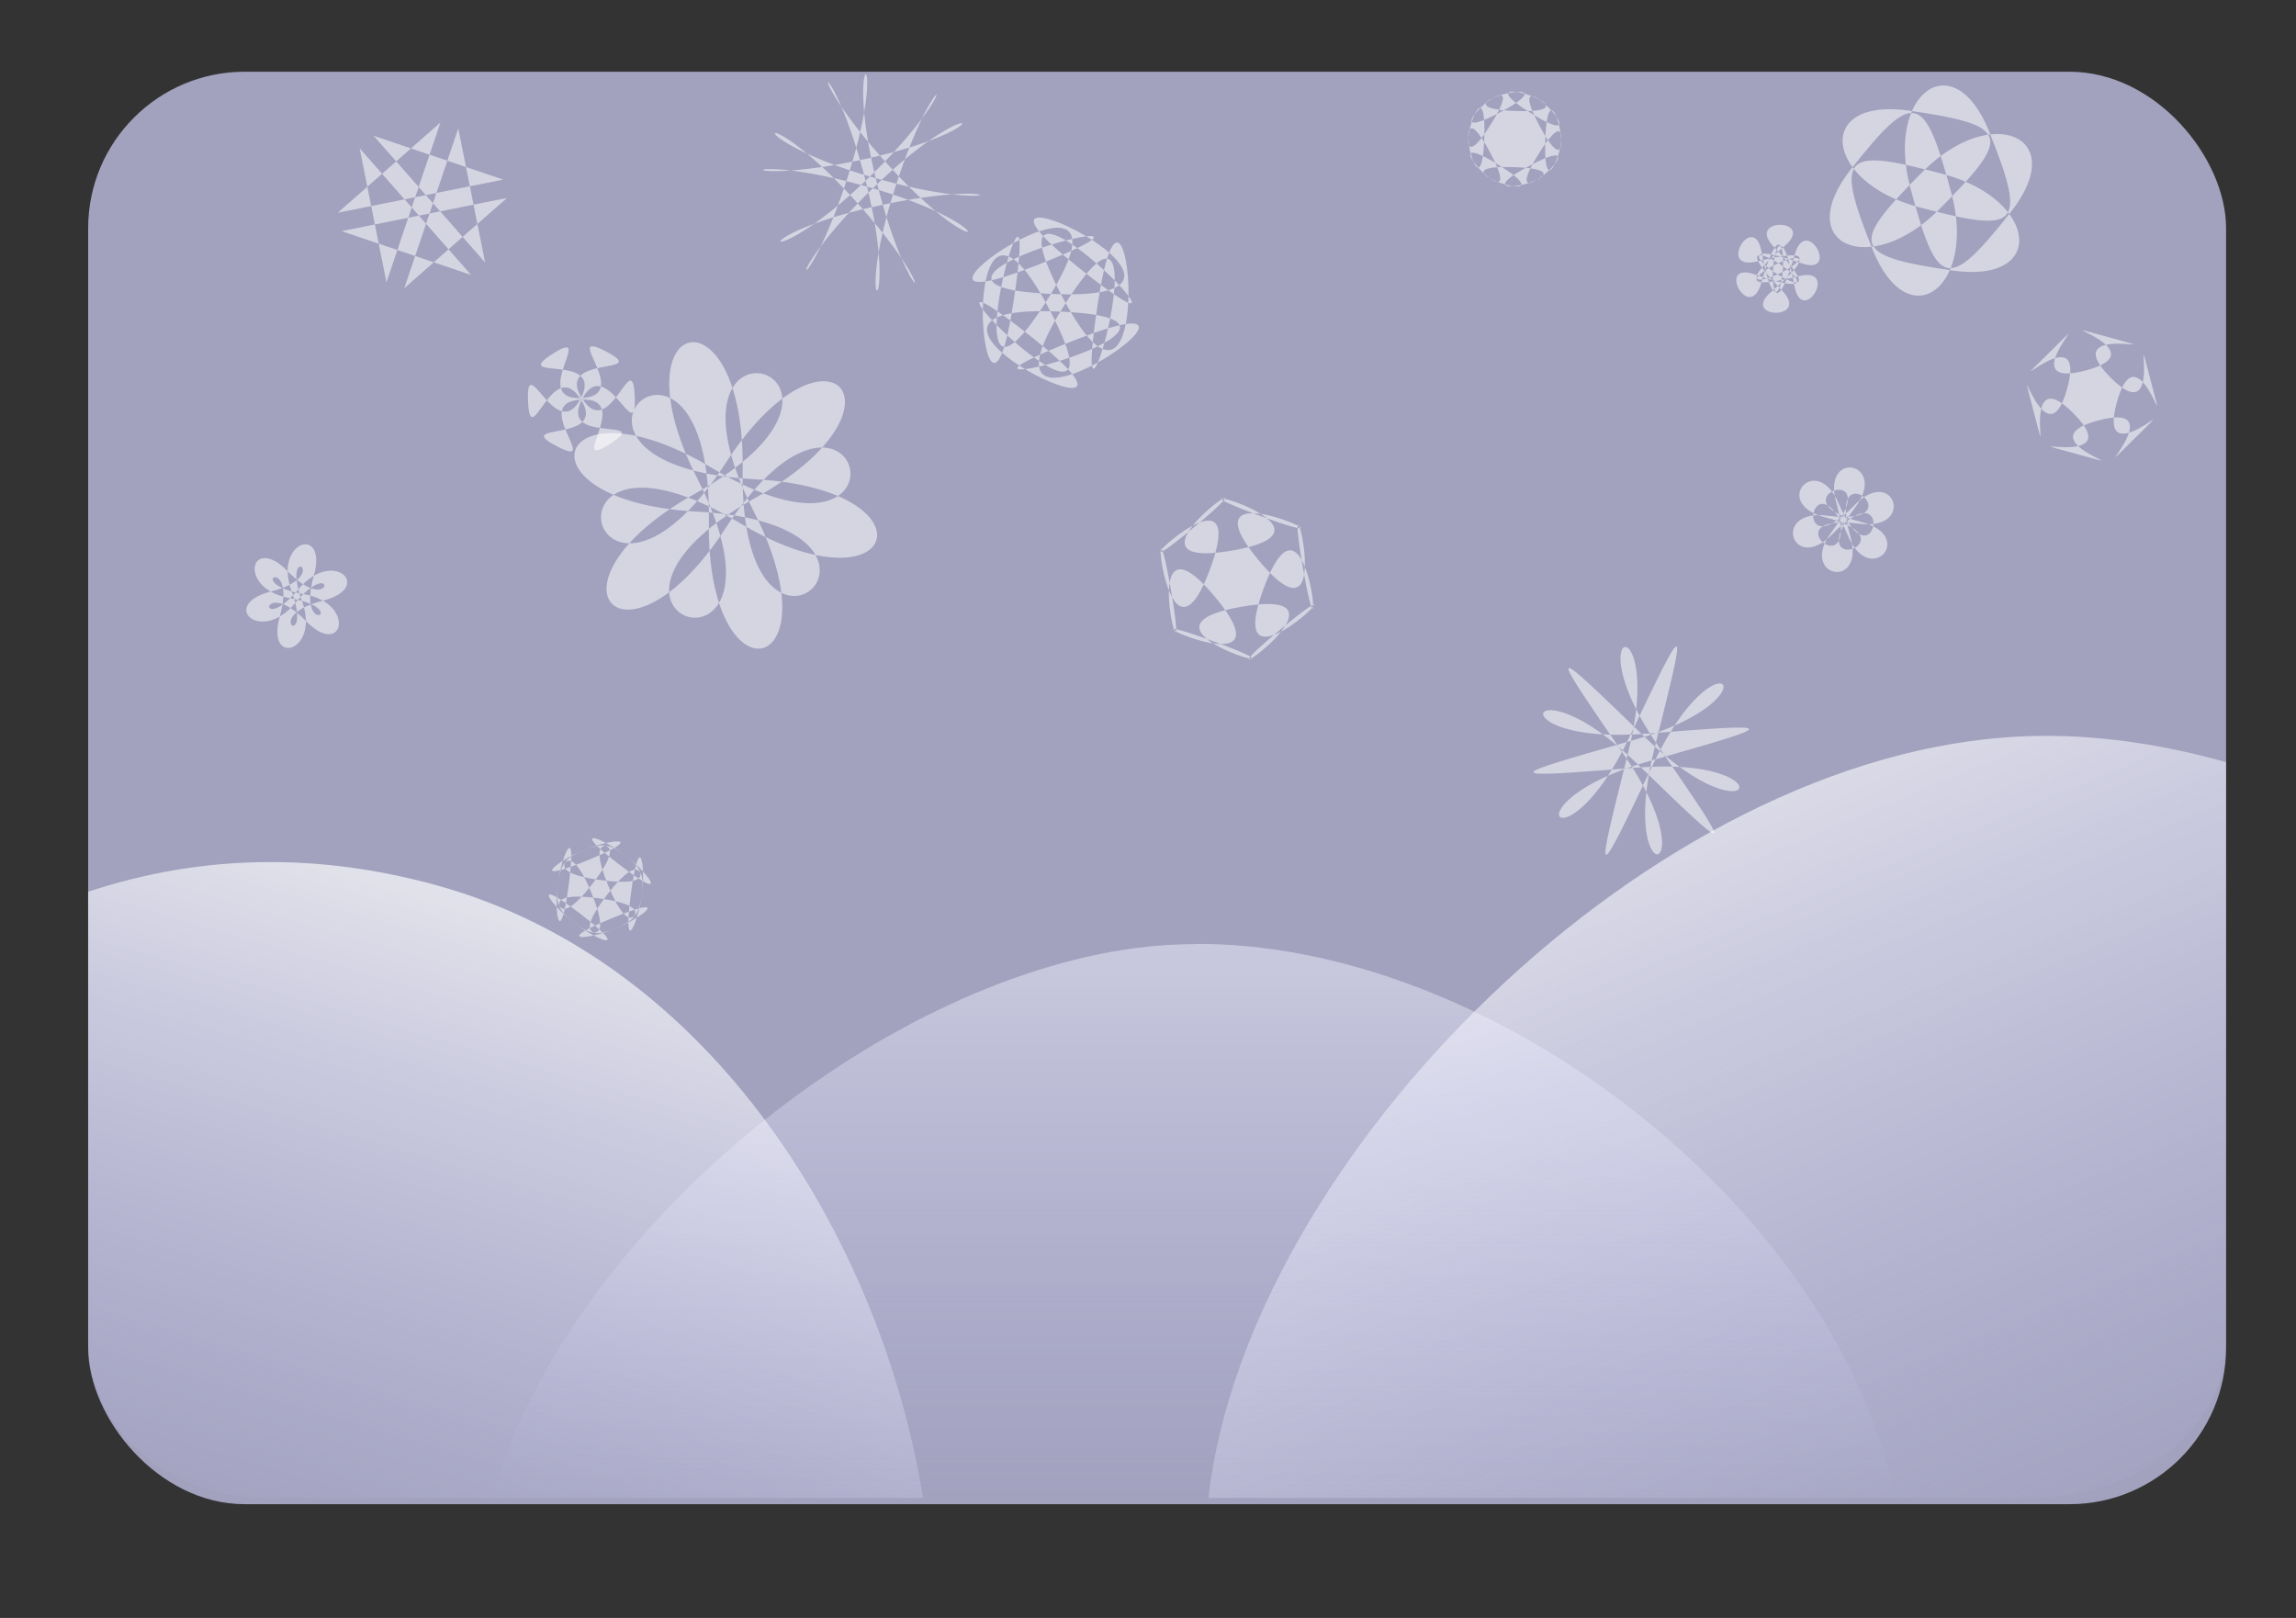 <?xml version="1.0" encoding="UTF-8" standalone="no"?>
<!-- Created with Inkscape (http://www.inkscape.org/) -->
<svg xmlns:rdf="http://www.w3.org/1999/02/22-rdf-syntax-ns#" xmlns="http://www.w3.org/2000/svg" xmlns:cc="http://web.resource.org/cc/" xmlns:xlink="http://www.w3.org/1999/xlink" xmlns:dc="http://purl.org/dc/elements/1.1/" xmlns:svg="http://www.w3.org/2000/svg" xmlns:inkscape="http://www.inkscape.org/namespaces/inkscape" xmlns:sodipodi="http://sodipodi.sourceforge.net/DTD/sodipodi-0.dtd" xmlns:ns1="http://sozi.baierouge.fr" id="svg2" viewBox="0 0 744.09 524.41" version="1.1" inkscape:version="0.91 r13725">
  <rect x="0" y="0" width="744.09" height="524.41" fill="#333333" stroke="none"/>
  <defs id="defs4">
    <linearGradient id="linearGradient5310" y2="489.5" gradientUnits="userSpaceOnUse" x2="28.562" gradientTransform="matrix(1.141 0 0 1 -4.013 523.96)" y1="283.41" x1="97.188">
      <stop id="stop5306" style="stop-color:#ffffff" offset="0"/>
      <stop id="stop5308" style="stop-color:#d5d5ff;stop-opacity:0" offset="1"/>
    </linearGradient>
    <linearGradient id="linearGradient5319" y2="489.5" gradientUnits="userSpaceOnUse" x2="386.67" gradientTransform="translate(0 523.96)" y1="235.46" x1="386.67">
      <stop id="stop5315" style="stop-color:#ffffff" offset="0"/>
      <stop id="stop5317" style="stop-color:#d5d5ff;stop-opacity:0" offset="1"/>
    </linearGradient>
    <linearGradient id="linearGradient5328" y2="489.5" gradientUnits="userSpaceOnUse" x2="721.44" gradientTransform="matrix(1.263 0 0 1 -189.78 523.96)" y1="242.5" x1="590.88">
      <stop id="stop5324" style="stop-color:#ffffff" offset="0"/>
      <stop id="stop5326" style="stop-color:#d5d5ff;stop-opacity:0" offset="1"/>
    </linearGradient>
  </defs>
  <g id="layer2" transform="translate(0 -527.95)">
    <rect id="rect4486" style="opacity:.684;fill-rule:evenodd;fill:#d5d5ff" rx="50.722" ry="50.722" height="464.29" width="692.86" y="551.2" x="28.571"/>
    <path id="rect5296" style="opacity:.684;fill-rule:evenodd;fill:url(#linearGradient5328)" d="m662.94 766.46c-2.411 0.002-4.792 0.057-7.184 0.156-120.42 4.99-251.53 136.44-264.14 246.84h265.75c35.492 0 64.061-22.619 64.061-50.719v-187.75c-19.674-5.524-39.364-8.545-58.495-8.531z"/>
    <path id="path5299" style="opacity:.684;fill-rule:evenodd;fill:url(#linearGradient5319)" d="m387.06 833.96c-6.233 0.04-12.408 0.439-18.5 1.219-84.865 10.861-184.82 92.709-209.22 178.28h454.66c-0.708-3.784-1.55-7.484-2.562-11.125-24.68-88.83-130.88-169.04-224.38-168.44z"/>
    <path id="path5301" style="opacity:.684;fill-rule:evenodd;fill:url(#linearGradient5310)" d="m87.548 807.37c-20.95 0.011-40.639 3.541-58.986 9.625v145.75c0 28.1 25.797 50.719 57.845 50.719h212.74c-13.326-82.549-67.672-173.72-157.64-198.56-18.771-5.183-36.779-7.54-53.96-7.531z"/>
    <path id="path5356" style="opacity:.544;fill-rule:evenodd;fill:#ffffff" d="m335.37 172.52-64.703-73.552 15.568 77.844 31.346-92.811-59.63 52.404 96.049-19.259-75.199-25.439 64.703 73.552-15.568-77.844-31.346 92.811 59.63-52.404-96.049 19.259 75.199 25.439z" transform="matrix(.558 0 0 .558 -34.474 520.79)"/>
    <path id="path5358" style="opacity:.544;fill-rule:evenodd;fill:#ffffff" d="m437.4 191.71c95.5-95.707 95.61-110.47-38.22-129.69-125.04-17.964-110.76 93.25 11.29 125.81 130.64 34.855 143.48 27.572 93.21-97.945-46.965-117.27-136.14-49.292-103.31 72.691 35.134 130.56 47.862 138.04 131.43 31.75 78.074-99.307-25.38-142.54-114.61-53.125-95.505 95.709-95.617 110.47 38.218 129.69 125.04 17.961 110.76-93.252-11.297-125.82-130.64-34.855-143.48-27.572-93.21 97.945 46.965 117.27 136.14 49.292 103.31-72.691-35.13-130.55-47.86-138.02-131.42-31.73-78.074 99.307 25.38 142.54 114.61 53.125z" transform="matrix(.248 0 0 .248 519.8 548.44)"/>
    <path id="path5362" style="opacity:.544;fill-rule:evenodd;fill:#ffffff" d="m265.67 203.83c-71.851 0 61.716-35.924-0.509-71.849s-26.552 97.708-62.478 35.484c-35.925-62.225 61.969 35.485 61.969-36.365 0-71.851-97.894 25.859-61.969-36.365 35.925-62.225 0.253 71.409 62.478 35.484s-71.342-71.849 0.509-71.849-61.716 35.924 0.509 71.849 26.552-97.708 62.478-35.484c35.925 62.225-61.969-35.485-61.969 36.365 0 71.851 97.894-25.859 61.969 36.365-35.925 62.225-0.253-71.409-62.478-35.484s71.342 71.849-0.509 71.849z" transform="matrix(.211 0.11 -0.11 .211 146.78 600.34)"/>
    <path id="path5364" style="opacity:.544;fill-rule:evenodd;fill:#ffffff" d="m689.93 186.66c50.161 51.479 68.673-23.368-2.107-35.876-87.189-15.409-8.801-55.513-32.823 29.707-19.501 69.18 54.574 47.789 30.017-19.763-30.25-83.213 43.675-35.378-42.138-13.572-69.663 17.702-14.099 71.156 32.123 16.114 56.939-67.804 52.476 20.135-9.315-43.279-50.161-51.479-68.673 23.368 2.107 35.876 87.189 15.409 8.801 55.513 32.823-29.707 19.501-69.18-54.574-47.789-30.017 19.763 30.25 83.213-43.675 35.378 42.138 13.572 69.663-17.702 14.099-71.156-32.123-16.114-56.939 67.804-52.476-20.135 9.315 43.279z" transform="matrix(.241 0 0 .241 -67.166 684.22)"/>
    <path id="path5366" style="opacity:.544;fill-rule:evenodd;fill:#ffffff" d="m667.71 193.73c-30.966 9.424 22.121-5.848-9.408-13.169-31.53-7.321 9.397 29.781-14.248 7.676s16.125 16.234 6.7-14.732c-9.424-30.966-21.093 23.028-13.771-8.502 7.321-31.53-5.997 22.081 16.108-1.563 22.105-23.645-30.489-6.753 0.477-16.177 30.966-9.424-22.121 5.848 9.408 13.169 31.53 7.321-9.397-29.781 14.248-7.676s-16.125-16.234-6.7 14.732c9.424 30.966 21.093-23.028 13.771 8.502-7.321 31.53 5.997-22.081-16.108 1.563-22.105 23.645 30.489 6.753-0.477 16.177z" transform="matrix(.683 0.431 -0.431 .683 300.25 254.94)"/>
    <path id="path5368" style="opacity:.544;fill-rule:evenodd;fill:#ffffff" d="m507.1 187.67c-60.586 50.488 55.317-27.197-22.396-13.766s57.541 47.709-16.476 20.485c-74.017-27.225 51.212 34.307 0.724-26.278-50.488-60.586-12.547 73.686-25.978-4.026-13.431-77.713-4.105 61.505 23.12-12.512s-70.088 25.977-9.502-24.511-55.317 27.197 22.396 13.766-57.541-47.709 16.476-20.485c74.017 27.225-51.212-34.307-0.724 26.278 50.488 60.586 12.547-73.686 25.978 4.026 13.431 77.713 4.105-61.505-23.12 12.512s70.088-25.977 9.502 24.511z" transform="matrix(.55 0 0 .55 135.84 628.95)"/>
    <path id="path5370" style="opacity:.544;fill-rule:evenodd;fill:#ffffff" d="m505.08 137.16c49.024 117.05 152.63 0.585 29.536-30.281-199.65-50.066 59.456-142.44-65.205 21.352-76.855 100.98 75.806 132.47 40.992 10.438-56.47-197.94 153.08-19.73-51.09-45.791-125.88-16.068-76.82 131.88 11.45 40.721 143.19-147.88 93.63 122.71 14.11-67.147-49.02-117.05-152.62-0.585-29.53 30.281 199.65 50.066-59.46 142.45 65.2-21.351 76.86-100.98-75.8-132.47-40.99-10.439 56.47 197.94-153.09 19.731 51.09 45.796 125.88 16.07 76.82-131.89-11.45-40.721-143.19 147.87-93.63-122.71-14.11 67.141z" transform="matrix(.146 0 0 .146 525.13 681.54)"/>
    <path id="path5372" style="opacity:.544;fill-rule:evenodd;fill:#ffffff" d="m271.73 254.34c139.07 254.95 297.05 113.52 55.17-47.2-325.76-216.45 108.06-313.54-95.64 20.33-151.26 247.92 50.21 314.01 68.46 24.18 24.56-390.34 325.56-63.19-65.43-72.66-290.33-7.04-246.84 200.49 13.29 71.37 350.33-173.89 217.5 250.36 30.21-92.99-139.07-254.95-297.05-113.52-55.16 47.2 325.76 216.45-108.07 313.54 95.64-20.33 151.25-247.92-50.22-314.02-68.46-24.18-24.57 390.34-325.57 63.19 65.43 72.66 290.32 7.04 246.83-200.49-13.3-71.37-350.33 173.89-217.5-250.36-30.21 92.99z" transform="matrix(.178 -.105 .105 .178 164.68 680.74)"/>
    <path id="path5374" style="opacity:.544;fill-rule:evenodd;fill:#ffffff" d="m493.96 122.01c-109.41-113.38 114.65 32.492-33.883-20.09-50.179-17.764-6.954 61.99 7.738 10.827 43.488-151.44 29.186 115.54 0.457-39.389-9.706-52.338-57.162 24.972-5.508 12.114 152.9-38.06-85.463 83.044 34.34-19.299 40.474-34.575-50.208-37.018-13.245 1.287 109.41 113.38-114.65-32.492 33.883 20.09 50.179 17.764 6.954-61.99-7.738-10.827-43.488 151.44-29.186-115.54-0.457 39.389 9.706 52.338 57.162-24.972 5.508-12.114-152.9 38.06 85.463-83.044-34.34 19.299-40.474 34.575 50.208 37.018 13.245-1.287z" transform="matrix(.258 0 0 .258 450.08 590.63)"/>
    <path id="path5376" style="opacity:.544;fill-rule:evenodd;fill:#ffffff" d="m441.44 64.433c-36.033-52.461 2.963-59.293-12.492 2.445-14.19 56.688-14.467 57.425 10.706 4.688 27.416-57.436 52.831-27.081-8.364-9.595-56.188 16.055-56.965 16.184 1.293 11.616 63.449-4.975 49.868 32.213 4.128-12.041-41.998-40.633-42.498-41.242-9.413 6.927 36.033 52.461-2.963 59.293 12.492-2.445 14.19-56.688 14.467-57.425-10.706-4.688-27.416 57.436-52.831 27.081 8.364 9.595 56.188-16.055 56.965-16.184-1.293-11.616-63.449 4.975-49.868-32.213-4.128 12.041 41.998 40.633 42.498 41.242 9.413-6.927z" transform="matrix(.77 0 0 .77 197.44 720.09)"/>
    <path id="path5378" style="opacity:.544;fill-rule:evenodd;fill:#ffffff" d="m420.22 109.89c-65.409 26.933 62.324-2.431-7.788-11.811-70.112-9.38 45.41 52.527-10.619 9.348s33.267 52.759 6.334-12.65-22.785 65.59-13.405-4.522c9.38-70.112-29.057 55.189 14.122-0.84s-68.195 13.063-2.786-13.87-62.324 2.431 7.788 11.811c70.112 9.38-45.41-52.527 10.619-9.348s-33.267-52.759-6.334 12.65 22.785-65.59 13.405 4.522c-9.38 70.112 29.057-55.189-14.122 0.84s68.195-13.063 2.786 13.87z" transform="matrix(.548 0 0 .548 -32.01 765.36)"/>
    <path id="path5380" style="opacity:.544;fill-rule:evenodd;fill:#ffffff" d="m246.48 297.78c120.9-26.373 115.28 9.561-3.689-24.472-119.52-34.19-100.01-73.192-16.333 18.745 83.29 91.517 49.361 104.62 19.349-15.431-30.15-120.6 13.384-123.2-24.4-4.772-37.611 117.89-65.921 95.057 23.038 9.042 89.368-86.411 113.39-50.011-8.067-23.517-120.9 26.373-115.28-9.561 3.689 24.472 119.52 34.19 100.01 73.192 16.333-18.745-83.29-91.517-49.361-104.62-19.349 15.431 30.15 120.6-13.384 123.2 24.4 4.772 37.611-117.89 65.921-95.057-23.038-9.042-89.368 86.411-113.39 50.011 8.067 23.517z" transform="matrix(.377 0 0 .377 191.38 482.43)"/>
    <path id="path5382" style="opacity:.544;fill-rule:evenodd;fill:#ffffff" d="m336.38 265.45c-45.722 24.385 43.177 2.383-8.613 0.64-51.789-1.743 35.429 26.186-8.55-1.218-43.98-27.404 19.525 38.584-4.861-7.139-24.385-45.722-4.963 43.776-3.22-8.014 1.743-51.789-23.652 36.201 3.752-7.779s-40.393 17.59 5.33-6.796c45.722-24.385-43.177-2.383 8.613-0.64 51.789 1.743-35.429-26.186 8.55 1.218 43.98 27.404-19.525-38.584 4.861 7.139 24.385 45.722 4.963-43.776 3.22 8.014-1.743 51.789 23.652-36.201-3.752 7.779s40.393-17.59-5.33 6.796z" transform="matrix(.576 0 0 .576 301.81 428.85)"/>
    <path id="path5384" style="opacity:.544;fill-rule:evenodd;fill:#ffffff" d="m336.38 265.45c-80.862 31.701 78.192-8.714-8.613-11.635-83.816-2.82 56.997 63.37-8.55 11.057-67.885-54.178 46.642 63.36 5.77-13.276-39.466-73.997-26.381 81.046-13.851-1.876 12.977-85.879-31.55 72.073 14.382-1.641 44.351-71.177-83.379 17.676-5.301-12.933 80.862-31.701-78.192 8.714 8.613 11.635 83.816 2.82-56.997-63.37 8.55-11.057 67.885 54.178-46.642-63.36-5.77 13.276 39.466 73.997 26.381-81.046 13.851 1.876-12.977 85.879 31.55-72.073-14.382 1.641-44.351 71.177 83.379-17.676 5.301 12.933z" transform="matrix(.794 0 0 .794 81.45 427.34)"/>
  </g>
</svg>
